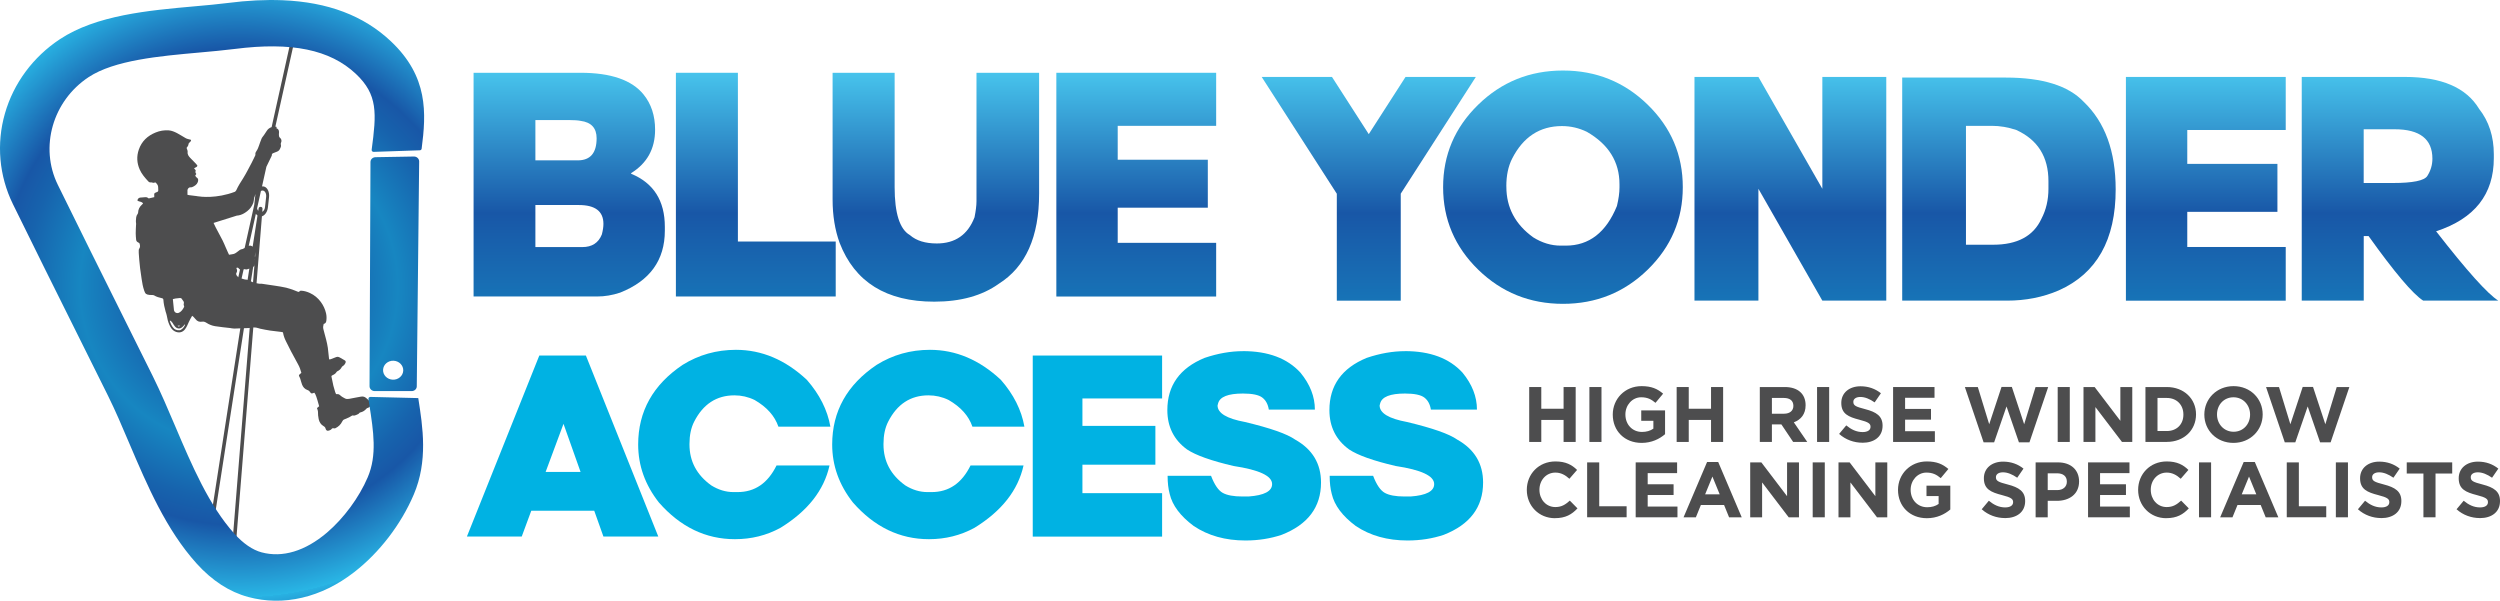 <svg xmlns="http://www.w3.org/2000/svg" xmlns:xlink="http://www.w3.org/1999/xlink" id="b" viewBox="0 0 554.08 133.13"><defs><radialGradient id="d" cx="52.94" cy="63.56" fx="52.94" fy="63.56" r="80.05" gradientUnits="userSpaceOnUse"><stop offset="0" stop-color="#49c8ef"></stop><stop offset=".22" stop-color="#1857a7"></stop><stop offset=".44" stop-color="#1786c1"></stop><stop offset=".45" stop-color="#1784c0"></stop><stop offset=".59" stop-color="#1763ad"></stop><stop offset=".66" stop-color="#1857a7"></stop><stop offset=".86" stop-color="#29b6e5"></stop><stop offset=".86" stop-color="#28b1e2"></stop><stop offset=".98" stop-color="#1857a7"></stop></radialGradient><radialGradient id="e" cx="52.94" cy="63.56" fx="52.94" fy="63.56" r="80.05" xlink:href="#d"></radialGradient><linearGradient id="f" x1="126.15" y1="14.87" x2="126.15" y2="161.92" gradientUnits="userSpaceOnUse"><stop offset="0" stop-color="#49c8ef"></stop><stop offset=".22" stop-color="#1857a7"></stop><stop offset=".44" stop-color="#1786c1"></stop><stop offset=".45" stop-color="#1784c0"></stop><stop offset=".59" stop-color="#1763ad"></stop><stop offset=".66" stop-color="#1857a7"></stop><stop offset=".86" stop-color="#29b6e5"></stop><stop offset=".86" stop-color="#28b1e2"></stop><stop offset=".98" stop-color="#1857a7"></stop></linearGradient><linearGradient id="g" x1="167.5" y1="14.87" x2="167.5" y2="161.92" xlink:href="#f"></linearGradient><linearGradient id="h" x1="207.42" y1="14.87" x2="207.42" y2="161.92" xlink:href="#f"></linearGradient><linearGradient id="i" x1="251.83" y1="14.87" x2="251.83" y2="161.92" xlink:href="#f"></linearGradient><linearGradient id="j" x1="303.37" y1="14.87" x2="303.37" y2="161.92" xlink:href="#f"></linearGradient><linearGradient id="k" x1="346.4" y1="14.87" x2="346.4" y2="161.92" xlink:href="#f"></linearGradient><linearGradient id="l" x1="396.8" y1="14.87" x2="396.8" y2="161.92" xlink:href="#f"></linearGradient><linearGradient id="m" x1="445.25" y1="14.87" x2="445.25" y2="161.92" xlink:href="#f"></linearGradient><linearGradient id="n" x1="488.88" y1="14.87" x2="488.88" y2="161.92" xlink:href="#f"></linearGradient><linearGradient id="o" x1="531.91" y1="14.87" x2="531.91" y2="161.92" xlink:href="#f"></linearGradient></defs><g id="c"><path d="M117.75,113.19l-2.12,5.73h-12.15l16.05-40.13h10.32l16.05,40.13h-12.16l-2.04-5.73h-13.96ZM128.67,104.59l-3.78-10.66-3.96,10.66h7.74Z" fill="#00b2e3" stroke-width="0"></path><path d="M172.1,103.16h11.75c-1.22,5.5-4.84,10.11-10.87,13.82-3.08,1.68-6.44,2.52-10.09,2.52-6.48,0-12.1-2.71-16.86-8.14-3.06-3.9-4.59-8.18-4.59-12.84,0-7.36,3.29-13.24,9.86-17.66,3.57-2.22,7.51-3.33,11.81-3.33,5.73,0,10.97,2.22,15.71,6.65,2.83,3.23,4.57,6.69,5.22,10.38h-11.52c-.82-2.39-2.58-4.36-5.27-5.91-1.42-.69-2.91-1.03-4.47-1.03-3.98,0-6.96,1.95-8.94,5.85-.69,1.36-1.03,3-1.03,4.93v.11c0,3.73,1.61,6.75,4.82,9.06,1.59.99,3.23,1.49,4.93,1.49h.92c3.82,0,6.7-1.97,8.63-5.91Z" fill="#00b2e3" stroke-width="0"></path><path d="M215.1,103.16h11.75c-1.22,5.5-4.84,10.11-10.87,13.82-3.08,1.68-6.44,2.52-10.09,2.52-6.48,0-12.1-2.71-16.86-8.14-3.06-3.9-4.59-8.18-4.59-12.84,0-7.36,3.29-13.24,9.86-17.66,3.57-2.22,7.51-3.33,11.81-3.33,5.73,0,10.97,2.22,15.71,6.65,2.83,3.23,4.57,6.69,5.22,10.38h-11.52c-.82-2.39-2.58-4.36-5.27-5.91-1.42-.69-2.91-1.03-4.47-1.03-3.98,0-6.96,1.95-8.94,5.85-.69,1.36-1.03,3-1.03,4.93v.11c0,3.73,1.61,6.75,4.82,9.06,1.59.99,3.23,1.49,4.93,1.49h.92c3.82,0,6.7-1.97,8.63-5.91Z" fill="#00b2e3" stroke-width="0"></path><path d="M257.56,78.79v9.52h-17.66v6.08h16.17v8.6h-16.17v6.31h17.66v9.63h-28.67v-40.13h28.67Z" fill="#00b2e3" stroke-width="0"></path><path d="M275.48,77.82c5.58,0,9.82,1.59,12.73,4.76,2.14,2.6,3.21,5.33,3.21,8.2h-10.21c-.19-1.19-.67-2.07-1.45-2.67-.77-.59-2.2-.89-4.29-.89-3.29,0-5.12.73-5.5,2.18,0,.04-.04.19-.12.46,0,1.7,2.03,2.92,6.08,3.67,5.62,1.34,9.33,2.64,11.12,3.9,3.82,2.14,5.73,5.31,5.73,9.52,0,5.45-2.91,9.31-8.71,11.58-2.5.84-5.18,1.26-8.03,1.26-4.45,0-8.28-1.07-11.47-3.21-2.96-2.2-4.74-4.57-5.33-7.11-.31-1.15-.46-2.48-.46-4.01h9.63c.76,1.99,1.63,3.25,2.59,3.78s2.41.8,4.34.8h1.38c3.48-.25,5.22-1.17,5.22-2.75,0-1.82-2.85-3.15-8.54-4.01-4.93-1.15-8.37-2.37-10.32-3.67-2.91-2.12-4.36-5.03-4.36-8.71,0-5.45,2.75-9.31,8.26-11.58,2.94-.99,5.77-1.49,8.49-1.49Z" fill="#00b2e3" stroke-width="0"></path><path d="M311.4,77.82c5.58,0,9.82,1.59,12.73,4.76,2.14,2.6,3.21,5.33,3.21,8.2h-10.21c-.19-1.19-.67-2.07-1.45-2.67-.77-.59-2.2-.89-4.29-.89-3.29,0-5.12.73-5.5,2.18,0,.04-.04.19-.12.46,0,1.7,2.03,2.92,6.08,3.67,5.62,1.34,9.33,2.64,11.12,3.9,3.82,2.14,5.73,5.31,5.73,9.52,0,5.45-2.91,9.31-8.71,11.58-2.5.84-5.18,1.26-8.03,1.26-4.45,0-8.28-1.07-11.47-3.21-2.96-2.2-4.74-4.57-5.33-7.11-.31-1.15-.46-2.48-.46-4.01h9.63c.76,1.99,1.63,3.25,2.59,3.78s2.41.8,4.34.8h1.38c3.48-.25,5.22-1.17,5.22-2.75,0-1.82-2.85-3.15-8.54-4.01-4.93-1.15-8.37-2.37-10.32-3.67-2.91-2.12-4.36-5.03-4.36-8.71,0-5.45,2.75-9.31,8.26-11.58,2.94-.99,5.77-1.49,8.49-1.49Z" fill="#00b2e3" stroke-width="0"></path><path d="M346.54,97.95v-4.88h-4.94v4.88h-2.68v-12.17h2.68v4.81h4.94v-4.81h2.68v12.17h-2.68Z" fill="#4d4d4e" stroke-width="0"></path><path d="M352.26,97.95v-12.17h2.68v12.17h-2.68Z" fill="#4d4d4e" stroke-width="0"></path><path d="M363.84,98.16c-3.79,0-6.4-2.66-6.4-6.26v-.03c0-3.46,2.69-6.29,6.38-6.29,2.19,0,3.51.59,4.78,1.67l-1.69,2.03c-.94-.78-1.77-1.23-3.18-1.23-1.95,0-3.49,1.72-3.49,3.79v.03c0,2.22,1.53,3.86,3.68,3.86.97,0,1.84-.24,2.52-.73v-1.74h-2.69v-2.31h5.28v5.28c-1.25,1.06-2.97,1.93-5.2,1.93Z" fill="#4d4d4e" stroke-width="0"></path><path d="M379.22,97.95v-4.88h-4.94v4.88h-2.68v-12.17h2.68v4.81h4.94v-4.81h2.68v12.17h-2.68Z" fill="#4d4d4e" stroke-width="0"></path><path d="M397.42,97.95l-2.61-3.89h-2.1v3.89h-2.68v-12.17h5.56c2.87,0,4.59,1.51,4.59,4.02v.03c0,1.96-1.06,3.2-2.61,3.77l2.97,4.34h-3.13ZM397.47,89.94c0-1.15-.8-1.74-2.1-1.74h-2.66v3.49h2.71c1.3,0,2.05-.7,2.05-1.72v-.03Z" fill="#4d4d4e" stroke-width="0"></path><path d="M402.72,97.95v-12.17h2.68v12.17h-2.68Z" fill="#4d4d4e" stroke-width="0"></path><path d="M412.77,98.12c-1.84,0-3.7-.64-5.16-1.95l1.58-1.89c1.09.9,2.24,1.48,3.63,1.48,1.09,0,1.75-.43,1.75-1.15v-.03c0-.68-.42-1.03-2.45-1.55-2.45-.63-4.03-1.3-4.03-3.72v-.03c0-2.21,1.77-3.67,4.26-3.67,1.77,0,3.29.56,4.52,1.55l-1.39,2.02c-1.08-.75-2.14-1.2-3.16-1.2s-1.56.47-1.56,1.06v.04c0,.8.52,1.06,2.62,1.6,2.47.64,3.86,1.53,3.86,3.65v.03c0,2.42-1.84,3.77-4.47,3.77Z" fill="#4d4d4e" stroke-width="0"></path><path d="M419.57,97.95v-12.17h9.18v2.38h-6.52v2.47h5.74v2.38h-5.74v2.56h6.6v2.38h-9.26Z" fill="#4d4d4e" stroke-width="0"></path><path d="M449.79,98.04h-2.33l-2.75-7.96-2.75,7.96h-2.33l-4.15-12.25h2.87l2.52,8.24,2.73-8.27h2.29l2.73,8.27,2.52-8.24h2.8l-4.15,12.25Z" fill="#4d4d4e" stroke-width="0"></path><path d="M456.05,97.95v-12.17h2.68v12.17h-2.68Z" fill="#4d4d4e" stroke-width="0"></path><path d="M470.3,97.95l-5.89-7.73v7.73h-2.64v-12.17h2.47l5.7,7.49v-7.49h2.64v12.17h-2.28Z" fill="#4d4d4e" stroke-width="0"></path><path d="M480.24,97.95h-4.74v-12.17h4.74c3.82,0,6.47,2.62,6.47,6.05v.03c0,3.42-2.64,6.08-6.47,6.08ZM483.91,91.87c0-2.15-1.48-3.67-3.67-3.67h-2.07v7.33h2.07c2.19,0,3.67-1.48,3.67-3.63v-.03Z" fill="#4d4d4e" stroke-width="0"></path><path d="M495,98.16c-3.75,0-6.45-2.8-6.45-6.26v-.03c0-3.46,2.73-6.29,6.48-6.29s6.45,2.8,6.45,6.26v.03c0,3.46-2.73,6.29-6.48,6.29ZM498.69,91.87c0-2.09-1.53-3.82-3.68-3.82s-3.65,1.7-3.65,3.79v.03c0,2.09,1.53,3.82,3.68,3.82s3.65-1.7,3.65-3.79v-.03Z" fill="#4d4d4e" stroke-width="0"></path><path d="M516.54,98.04h-2.33l-2.75-7.96-2.75,7.96h-2.33l-4.15-12.25h2.87l2.52,8.24,2.73-8.27h2.29l2.73,8.27,2.52-8.24h2.8l-4.15,12.25Z" fill="#4d4d4e" stroke-width="0"></path><path d="M344.63,114.85c-3.58,0-6.24-2.76-6.24-6.26v-.03c0-3.46,2.61-6.29,6.34-6.29,2.29,0,3.67.76,4.8,1.88l-1.7,1.96c-.94-.85-1.89-1.37-3.11-1.37-2.05,0-3.53,1.7-3.53,3.79v.03c0,2.09,1.44,3.82,3.53,3.82,1.39,0,2.24-.56,3.2-1.43l1.7,1.72c-1.25,1.34-2.64,2.17-4.99,2.17Z" fill="#4d4d4e" stroke-width="0"></path><path d="M351.76,114.65v-12.17h2.68v9.73h6.07v2.43h-8.74Z" fill="#4d4d4e" stroke-width="0"></path><path d="M362.52,114.65v-12.17h9.18v2.38h-6.52v2.47h5.74v2.38h-5.74v2.56h6.6v2.38h-9.26Z" fill="#4d4d4e" stroke-width="0"></path><path d="M383.22,114.65l-1.11-2.73h-5.14l-1.11,2.73h-2.73l5.21-12.25h2.47l5.21,12.25h-2.8ZM379.53,105.61l-1.62,3.95h3.23l-1.62-3.95Z" fill="#4d4d4e" stroke-width="0"></path><path d="M396.43,114.65l-5.89-7.73v7.73h-2.64v-12.17h2.47l5.7,7.49v-7.49h2.64v12.17h-2.28Z" fill="#4d4d4e" stroke-width="0"></path><path d="M401.75,114.65v-12.17h2.68v12.17h-2.68Z" fill="#4d4d4e" stroke-width="0"></path><path d="M416,114.65l-5.89-7.73v7.73h-2.64v-12.17h2.47l5.7,7.49v-7.49h2.64v12.17h-2.28Z" fill="#4d4d4e" stroke-width="0"></path><path d="M427.06,114.85c-3.79,0-6.4-2.66-6.4-6.26v-.03c0-3.46,2.69-6.29,6.38-6.29,2.19,0,3.51.59,4.78,1.67l-1.69,2.03c-.94-.78-1.77-1.23-3.18-1.23-1.95,0-3.49,1.72-3.49,3.79v.03c0,2.22,1.53,3.86,3.68,3.86.97,0,1.84-.24,2.52-.73v-1.74h-2.69v-2.31h5.28v5.28c-1.25,1.06-2.97,1.93-5.2,1.93Z" fill="#4d4d4e" stroke-width="0"></path><path d="M444.37,114.82c-1.84,0-3.7-.64-5.16-1.95l1.58-1.89c1.09.9,2.24,1.48,3.63,1.48,1.09,0,1.75-.43,1.75-1.15v-.03c0-.68-.42-1.03-2.45-1.55-2.45-.63-4.03-1.3-4.03-3.72v-.03c0-2.21,1.77-3.67,4.26-3.67,1.77,0,3.29.56,4.52,1.55l-1.39,2.02c-1.08-.75-2.14-1.2-3.16-1.2s-1.56.47-1.56,1.06v.04c0,.8.52,1.06,2.62,1.6,2.47.64,3.86,1.53,3.86,3.65v.03c0,2.42-1.84,3.77-4.47,3.77Z" fill="#4d4d4e" stroke-width="0"></path><path d="M455.87,111h-2.03v3.65h-2.68v-12.17h4.97c2.9,0,4.66,1.72,4.66,4.21v.03c0,2.82-2.19,4.28-4.92,4.28ZM458.08,106.74c0-1.2-.83-1.84-2.17-1.84h-2.07v3.72h2.12c1.34,0,2.12-.8,2.12-1.84v-.03Z" fill="#4d4d4e" stroke-width="0"></path><path d="M462.78,114.65v-12.17h9.18v2.38h-6.52v2.47h5.74v2.38h-5.74v2.56h6.6v2.38h-9.26Z" fill="#4d4d4e" stroke-width="0"></path><path d="M480.12,114.85c-3.58,0-6.24-2.76-6.24-6.26v-.03c0-3.46,2.61-6.29,6.34-6.29,2.29,0,3.67.76,4.8,1.88l-1.7,1.96c-.94-.85-1.89-1.37-3.11-1.37-2.05,0-3.53,1.7-3.53,3.79v.03c0,2.09,1.44,3.82,3.53,3.82,1.39,0,2.24-.56,3.2-1.43l1.7,1.72c-1.25,1.34-2.64,2.17-4.99,2.17Z" fill="#4d4d4e" stroke-width="0"></path><path d="M487.37,114.65v-12.17h2.68v12.17h-2.68Z" fill="#4d4d4e" stroke-width="0"></path><path d="M502.15,114.65l-1.11-2.73h-5.14l-1.11,2.73h-2.73l5.21-12.25h2.47l5.21,12.25h-2.8ZM498.46,105.61l-1.62,3.95h3.23l-1.62-3.95Z" fill="#4d4d4e" stroke-width="0"></path><path d="M506.82,114.65v-12.17h2.68v9.73h6.07v2.43h-8.74Z" fill="#4d4d4e" stroke-width="0"></path><path d="M517.7,114.65v-12.17h2.68v12.17h-2.68Z" fill="#4d4d4e" stroke-width="0"></path><path d="M527.75,114.82c-1.84,0-3.7-.64-5.16-1.95l1.58-1.89c1.09.9,2.24,1.48,3.63,1.48,1.09,0,1.75-.43,1.75-1.15v-.03c0-.68-.42-1.03-2.45-1.55-2.45-.63-4.03-1.3-4.03-3.72v-.03c0-2.21,1.77-3.67,4.26-3.67,1.77,0,3.29.56,4.52,1.55l-1.39,2.02c-1.08-.75-2.14-1.2-3.16-1.2s-1.56.47-1.56,1.06v.04c0,.8.52,1.06,2.62,1.6,2.47.64,3.86,1.53,3.86,3.65v.03c0,2.42-1.84,3.77-4.47,3.77Z" fill="#4d4d4e" stroke-width="0"></path><path d="M539.79,104.95v9.7h-2.68v-9.7h-3.7v-2.47h10.08v2.47h-3.7Z" fill="#4d4d4e" stroke-width="0"></path><path d="M549.61,114.82c-1.84,0-3.7-.64-5.16-1.95l1.58-1.89c1.09.9,2.24,1.48,3.63,1.48,1.09,0,1.75-.43,1.75-1.15v-.03c0-.68-.42-1.03-2.45-1.55-2.45-.63-4.03-1.3-4.03-3.72v-.03c0-2.21,1.77-3.67,4.26-3.67,1.77,0,3.29.56,4.52,1.55l-1.39,2.02c-1.08-.75-2.14-1.2-3.16-1.2s-1.56.47-1.56,1.06v.04c0,.8.52,1.06,2.62,1.6,2.47.64,3.86,1.53,3.86,3.65v.03c0,2.42-1.84,3.77-4.47,3.77Z" fill="#4d4d4e" stroke-width="0"></path><path d="M82.07,89.03c-.23-.19-.46-.39-.68-.61-.38-.38-.79-.63-1.35-.52-.44.09-.88.16-1.31.24-.45.09-.91.19-1.36.26-.3.05-.61.06-.9-.09-.37-.19-.74-.39-1.05-.68-.2-.19-.43-.33-.73-.27-.06.01-.13-.01-.21-.02-.07-.16-.14-.3-.19-.44-.14-.48-.29-.95-.41-1.43-.15-.65-.27-1.31-.41-1.97-.04-.19.05-.26.21-.33.36-.16.7-.36.91-.72.04-.06.1-.13.17-.16.46-.2.79-.53,1.01-.97.04-.07.12-.13.19-.17.3-.19.51-.45.63-.78.08-.22,0-.41-.19-.51-.32-.18-.63-.37-.95-.55-.29-.16-.58-.32-.94-.17-.41.17-.83.33-1.24.48-.09.03-.2.03-.29.04-.03-.07-.04-.08-.05-.1-.09-.82-.16-1.65-.27-2.47-.09-.62-.23-1.23-.38-1.84-.19-.79-.44-1.56-.62-2.35-.09-.37-.02-.74.08-1.11.4-.08.54-.35.59-.72.07-.54.06-1.08-.06-1.61-.21-.92-.6-1.77-1.16-2.53-.64-.87-1.45-1.55-2.44-2-.6-.27-1.21-.46-1.86-.5-.17-.01-.33,0-.44.16-.09.13-.22.13-.35.07-.27-.11-.55-.23-.83-.33-.59-.2-1.17-.44-1.77-.57-.82-.19-1.65-.31-2.48-.44-.99-.16-1.98-.3-2.97-.44-.37.04-.74-.02-1.11-.11l1.19-14.83c.66-.2,1.22-.99,1.33-1.99l.25-2.27c.13-1.22-.44-2.28-1.28-2.37-.09-.01-.19,0-.28.01l.97-4.36c.25-.52.51-1.04.76-1.57,0,0,0,0,0,0,.15-.3.3-.61.44-.91,0-.03,0-.07,0-.1,0-.21.1-.35.29-.43.22-.09.43-.18.66-.26.35-.12.65-.27.83-.63.16-.33.35-.64.22-1.04-.04-.12-.01-.28.05-.4.18-.39.1-.81-.23-1.08-.09-.07-.18-.18-.2-.29-.04-.21-.07-.44-.04-.65.07-.51.02-.95-.56-1.18.02-.1.04-.2.06-.29-.1-.02-.2-.04-.29-.07l3.9-17.56c.05-.21-.09-.42-.3-.47-.21-.05-.42.09-.47.3l-3.96,17.84c-.47.16-.84.43-1.1.87-.18.31-.39.6-.59.89-.18.27-.42.5-.54.79-.22.49-.37,1.02-.56,1.52-.15.38-.26.78-.5,1.12-.18.26-.37.53-.3.89.01.08-.03.17-.06.25-.25.52-.5,1.04-.76,1.55-.32.62-.64,1.24-.98,1.85-.3.54-.59,1.09-.92,1.61-.55.86-1.1,1.71-1.52,2.65-.06.13-.18.25-.3.34-4.11,1.56-7.57,1.11-8.31.99-.05-.01-.1-.02-.15-.03-.56-.09-1.13-.14-1.69-.21-.12-.01-.23-.05-.37-.08,0-.37-.02-.71,0-1.04.03-.31.35-.64.62-.61.32.03.56-.1.81-.24.52-.3.91-.7.94-1.35.01-.24-.07-.4-.26-.53-.19-.12-.31-.3-.39-.5.08-.12.15-.22.24-.34-.06-.09-.12-.16-.15-.25-.03-.09-.08-.22-.04-.28.12-.22.03-.36-.12-.51-.06-.05-.11-.11-.19-.18.2-.27.67-.21.74-.65-.09-.11-.18-.26-.3-.38-.42-.44-.86-.87-1.28-1.31-.36-.38-.67-.78-.58-1.36.02-.15-.05-.32-.1-.48-.04-.13-.1-.26-.14-.38.08-.1.15-.18.2-.27.08-.14.2-.29.21-.43,0-.25.12-.41.29-.55.08-.07.14-.15.22-.22.09-.09.11-.19.02-.34-.18-.05-.4-.09-.6-.15-.18-.05-.37-.1-.53-.2-.64-.37-1.27-.77-1.92-1.12-.58-.3-1.19-.56-1.85-.61-1-.07-1.97.09-2.89.47-1.8.73-3.1,1.94-3.74,3.81-.51,1.49-.43,2.96.2,4.39.44,1.01,1.17,1.84,1.91,2.64.15.16.32.25.56.22.12-.02.26.03.38.06.16.04.31.07.48-.03.06-.04.21,0,.27.05.12.12.22.27.32.41.22.32.17.69.19,1.04.03.51.01.5-.47.69-.4.16-.46.23-.41.64.02.13,0,.27,0,.41-.4.1-.76.19-1.13.27-.07.02-.19,0-.24-.06-.17-.19-.38-.21-.6-.2-.39.02-.79.04-1.17.09-.35.05-.61.38-.58.69.38.25.94.15,1.23.6-.02.03-.03.06-.04.08-.06.06-.13.12-.19.18-.52.48-.85,1.05-.86,1.79,0,.1-.06.22-.12.3-.17.23-.28.47-.31.76-.04.44-.1.88-.02,1.33.02.1,0,.21-.01.31-.03.63-.07,1.27-.07,1.9,0,.46.05.91.09,1.37.02.27.15.47.4.6.14.07.33.16.36.28.1.36.2.75-.06,1.11-.07.09-.11.22-.12.34-.02.21,0,.42,0,.63.03.5.07.99.11,1.49.06.63.11,1.25.19,1.88.1.78.22,1.55.33,2.33.13.91.29,1.81.59,2.68.24.69.43.83,1.15.92.22.03.44,0,.65.02.14.01.29.02.4.09.53.33,1.12.48,1.72.62.2.05.3.12.32.34.06.9.26,1.78.5,2.64.07.26.19.51.23.77.13.76.3,1.51.63,2.21.27.57.59,1.1,1.18,1.39.89.43,1.71.24,2.25-.46.38-.5.61-1.07.86-1.64.2-.46.47-.89.72-1.35.11.08.2.13.26.19.17.18.34.35.49.54.38.5.85.67,1.47.57.33-.06.64.05.94.24.59.39,1.25.65,1.94.76,1.13.18,2.27.29,3.41.42.13.01.21.03.26.05l.55.06s0,0,0,0c.45-.02.91-.03,1.36-.05l-7.56,48.69c.26.16.5.35.71.58l7.66-49.3c.36-.01.71-.02,1.07-.04.07-.02.14-.02.2-.03l-4.31,53.65c.25.2.5.39.75.59l4.36-54.34c.05,0,.11,0,.16.01.02,0,.03,0,.05,0,.17,0,.34,0,.49.04.28.05.55.17.83.23.73.15,1.45.3,2.19.41.84.12,1.68.2,2.52.31.11.01.22.05.31.07.02.05.04.07.04.1.11.67.35,1.3.65,1.9.37.75.74,1.5,1.13,2.24.52.98,1.04,1.96,1.58,2.92.32.57.52,1.18.7,1.83-.12.11-.25.21-.37.32-.2.18-.21.27-.09.5.08.16.17.33.22.5.14.42.23.86.39,1.27.22.57.6,1.02,1.21,1.22.27.09.46.26.61.5.17.28.35.31.64.18.09-.04.19-.06.27-.09.29.35.52,1.01,1.06,3-.15.13-.31.27-.48.41.03.1.06.18.09.26.05.18.13.35.13.53,0,.56.03,1.11.16,1.66.15.66.47,1.2,1.07,1.54.23.13.41.3.46.57.02.08.05.17.1.24.07.08.15.18.25.21.23.08.8-.14.94-.33.16-.22.3-.26.56-.19.09.02.21.02.3-.02.69-.33,1.22-.83,1.55-1.53.09-.18.21-.34.41-.42.36-.15.73-.3,1.08-.46.18-.08.33-.21.51-.3.11-.06.25-.16.34-.13.33.1.6-.05.88-.16.23-.09.44-.2.59-.41.04-.06.15-.09.23-.11.5-.11.91-.38,1.25-.75.08-.08.16-.2.25-.21.35-.07.58-.31.81-.55.28-.3.25-.59-.07-.85ZM38.87,66.16c.34-.04.68-.07,1.01-.11.18-.02.3.03.4.18.14.21.3.41.43.62.05.09.06.23.04.35-.03.2-.09.38.04.58.04.06.04.2,0,.27-.26.51-.57.98-1.1,1.25-.5.25-1.08-.05-1.14-.62-.09-.78-.16-1.56-.24-2.39.22-.05.38-.1.55-.12ZM39.94,72.19c-.31.24-.4.24-.58-.02.22,0,.4.02.58.02ZM40.16,73.07c-.45.26-1.22.13-1.62-.28-.45-.45-.7-1.01-.9-1.61-.01-.03.01-.08.03-.16.25.15.43.3.56.52.17.29.35.59.57.84.48.55,1.17.56,1.69.03.16-.16.32-.34.5-.54.01.08.04.13.02.16-.21.41-.45.79-.86,1.02ZM56.49,57.45s0,0,0,0l-.02.2c-.02-.07-.01-.13.01-.19ZM55.97,54.68s-.05-.06-.07-.1c-.19-.09-.38-.17-.63-.13-.04,0-.09.02-.14.04l1.58-7.11c.1.15.22.28.36.38l-1.08,6.95s-.02-.03-.03-.04ZM56.62,55.87l-.09,1.08c-.01-.06-.03-.12-.05-.17l.14-.91ZM58.24,42.23c.49.05.82.67.75,1.38l-.25,2.27c-.05.5-.3.89-.61,1.07l.05-.68c.02-.22-.15-.4-.36-.43-.06,0-.11,0-.17.02-.16.02-.31.15-.33.33l-.09.55c-.12-.15-.21-.34-.25-.56l.85-3.85c.13-.07.26-.12.4-.1ZM51.46,56.35c-.22.02-.44.07-.7.11-.1-.21-.18-.4-.27-.58-.16-.36-.32-.72-.48-1.08-.22-.5-.42-1.01-.67-1.5-.5-.98-1.04-1.95-1.55-2.93-.16-.31-.31-.64-.46-.96l5.15-1.62c.57-.04,1.1-.22,1.59-.5h0c.25-.14.48-.31.72-.49.62-.49,1.08-1.11,1.35-1.86.1-.28.11-.6.16-.9.02-.13.05-.26.08-.39.01,0,.03,0,.04,0,.04-.22.12-.44.21-.65-.03.12-.05.23-.06.35l-.22,2.03-2.12,9.55s0,0,0,0c0,0,0,0-.01,0-.07.09-.16.15-.28.17-.08.07-.19.11-.32.12-.17.01-.35.11-.5.2-.24.16-.47.34-.69.52-.28.22-.59.37-.95.4ZM52.32,60.59s0,0,0-.01c0,0,0-.01.02-.02.03-.08.08-.16.14-.23.13-.31.05-.62-.11-.93.19-.12.34-.11.48.02.1.09.16.16.2.23.05,0,.1.03.15.06l-.39,1.75c-.08-.06-.14-.13-.18-.21-.06-.05-.12-.11-.16-.17-.12-.17-.15-.34-.11-.49ZM54.82,62.02s-.04-.02-.05-.03c-.44-.01-.9-.13-1.23-.26l.45-2.01s.05-.04.09-.05c.05-.02.1-.02.14,0,.03,0,.06,0,.1,0,.08,0,.14.03.19.07.14-.02.27-.05.41-.09.05-.02.1-.04.18-.06.06-.02.11-.05.16-.06l-.39,2.52s-.03,0-.05-.02ZM55.61,62.36l.5-3.2c.17-.09.27-.25.27-.46,0-.07,0-.15.03-.22l-.33,4.09c-.16-.06-.32-.13-.47-.21Z" fill="#4d4d4e" stroke-width="0"></path><path d="M78.52,126.79c5.56-4.3,10.36-10.56,13.18-17.17,3.17-7.44,2.02-14.86,1-21.39h0s-10.6-.26-10.6-.26c-.27,0-.48.21-.44.46.06.4.12.81.19,1.23.94,6.02,1.74,11.22-.34,16.1-1.92,4.51-5.31,9.1-9.05,12.29-4.83,4.1-9.84,5.61-14.48,4.37-1.99-.53-4.08-1.96-6.04-4.14-5.62-6.23-9.43-15.17-13.11-23.82-1.58-3.72-3.22-7.56-4.97-11.09-2.35-4.74-4.72-9.49-7.08-14.23-4.61-9.25-9.36-18.79-13.97-28.19-4.08-8.33-1.15-18.58,6.82-23.85,5.72-3.78,15.75-4.67,24.59-5.46,2.76-.25,5.36-.48,7.8-.79,12.6-1.61,21.13.14,26.85,5.52,4.89,4.61,4.59,8.71,3.5,16.83h0c-.03.25.18.47.44.46l10.23-.35c.21,0,.39-.16.41-.36,1.02-7.87,1.51-15.96-6.84-23.82C80.6,3.47,72.68.46,62.6.05c-3.74-.15-7.77.05-12.12.61-2.22.28-4.71.51-7.35.74-10.2.91-21.76,1.94-29.85,7.28C7.33,12.61,3,18.47,1.09,25.16c-1.92,6.7-1.29,13.82,1.76,20.05,4.63,9.45,9.39,19,14,28.25,2.36,4.74,4.72,9.47,7.07,14.21,1.62,3.26,3.13,6.8,4.72,10.55,4.02,9.43,8.17,19.17,14.94,26.68,3.43,3.8,7.27,6.29,11.43,7.41,3.91,1.05,7.93,1.1,11.94.16,4.03-.94,7.92-2.85,11.56-5.67Z" fill="url(#d)" stroke-width="0"></path><path d="M92.9,35.78c0-.6-.52-1.1-1.17-1.09l-8.51.15c-.62.01-1.11.48-1.11,1.06l-.21,49.7c0,.59.51,1.08,1.15,1.08h8.19c.62,0,1.13-.47,1.13-1.05l.53-49.85ZM87.05,84.15c-1.24-.05-2.2-1.03-2.15-2.19s1.09-2.06,2.32-2.01,2.2,1.03,2.15,2.19-1.09,2.06-2.32,2.01Z" fill="url(#e)" stroke-width="0"></path><path d="M104.96,16.13h23.73c6.7,0,11.36,1.61,13.95,4.82,1.7,2.1,2.55,4.7,2.55,7.79,0,4.23-1.77,7.44-5.31,9.63v.14c4.98,2.05,7.47,5.97,7.47,11.76v.85c0,6.54-3.31,11.12-9.92,13.74-1.72.57-3.41.85-5.06.85h-27.41V16.13ZM118.66,26.61v8.93h9.39c2.79,0,4.18-1.63,4.18-4.89,0-2.27-1.18-3.55-3.54-3.86-.59-.12-1.44-.18-2.55-.18h-7.47ZM118.66,45.45v9.31h10.41c2.13,0,3.57-.93,4.32-2.8.24-.92.35-1.7.35-2.34,0-2.79-1.82-4.18-5.45-4.18h-9.63Z" fill="url(#f)" stroke-width="0"></path><path d="M163.54,16.13v37.4h21.68v12.18h-35.42V16.13h13.74Z" fill="url(#g)" stroke-width="0"></path><path d="M184.54,16.13h13.74v25.36c0,5.79,1.13,9.33,3.4,10.63,1.42,1.23,3.4,1.84,5.95,1.84,4.08,0,6.87-1.94,8.36-5.81.28-1.42.43-2.6.43-3.54v-28.48h13.88v26.78c0,9.59-2.98,16.24-8.93,19.98-3.68,2.64-8.45,3.97-14.31,3.97-10.63,0-17.61-4.34-20.97-13.03-1.04-2.86-1.56-6.07-1.56-9.63v-28.05Z" fill="url(#h)" stroke-width="0"></path><path d="M269.54,16.13v11.76h-21.82v7.51h19.97v10.63h-19.97v7.79h21.82v11.9h-35.42V16.13h35.42Z" fill="url(#i)" stroke-width="0"></path><path d="M310.45,42.94v23.69h-14.17v-23.69l-16.65-25.89h15.58l8.15,12.68,8.15-12.68h15.58l-16.65,25.89Z" fill="url(#j)" stroke-width="0"></path><path d="M346.4,67.34c-7.34,0-13.61-2.53-18.79-7.58-5.18-5.05-7.77-11.14-7.77-18.28s2.59-13.22,7.77-18.27c5.18-5.05,11.44-7.58,18.79-7.58s13.61,2.53,18.79,7.58,7.77,11.14,7.77,18.27-2.59,13.22-7.77,18.28c-5.18,5.05-11.44,7.58-18.79,7.58ZM333.86,41.27v.14c0,4.6,1.98,8.33,5.95,11.19,1.96,1.23,3.99,1.84,6.09,1.84h1.13c5.17,0,8.95-2.93,11.33-8.78.38-1.56.57-2.93.57-4.11v-.71c0-4.98-2.41-8.85-7.22-11.62-1.75-.85-3.59-1.28-5.53-1.28-4.91,0-8.6,2.41-11.05,7.23-.85,1.68-1.28,3.71-1.28,6.09Z" fill="url(#k)" stroke-width="0"></path><path d="M389.72,41.84v24.79h-14.17V17.05h14.17l14.17,24.79v-24.79h14.17v49.58h-14.17l-14.17-24.79Z" fill="url(#l)" stroke-width="0"></path><path d="M421.59,17.19h22.95c8.12,0,13.88,1.79,17.28,5.38,4.72,4.51,7.08,10.98,7.08,19.41,0,11.17-4.2,18.63-12.61,22.38-3.49,1.51-7.32,2.27-11.47,2.27h-23.23V17.19ZM435.72,27.89v26.35h6.02c5.36,0,8.93-1.91,10.7-5.74,1.04-1.98,1.56-4.2,1.56-6.66v-1.7c0-5.38-2.37-9.16-7.12-11.33-1.82-.61-3.62-.92-5.42-.92h-5.74Z" fill="url(#m)" stroke-width="0"></path><path d="M506.59,17.05v11.76h-21.82v7.51h19.98v10.63h-19.98v7.79h21.82v11.9h-35.42V17.05h35.42Z" fill="url(#n)" stroke-width="0"></path><path d="M524.94,52.32h-1.06v14.31h-13.74V17.05h22.88c8.1,0,13.58,2.36,16.43,7.08,2.17,2.76,3.26,6.12,3.26,10.06v.85c0,8.03-4.26,13.43-12.79,16.22,6.8,8.74,11.39,13.86,13.78,15.37h-16.64c-2.29-1.46-6.33-6.23-12.11-14.31ZM523.87,28.66v11.9h6.45c4.44,0,6.99-.52,7.65-1.56.75-1.18,1.13-2.45,1.13-3.83,0-4.34-2.79-6.52-8.36-6.52h-6.87Z" fill="url(#o)" stroke-width="0"></path></g></svg>